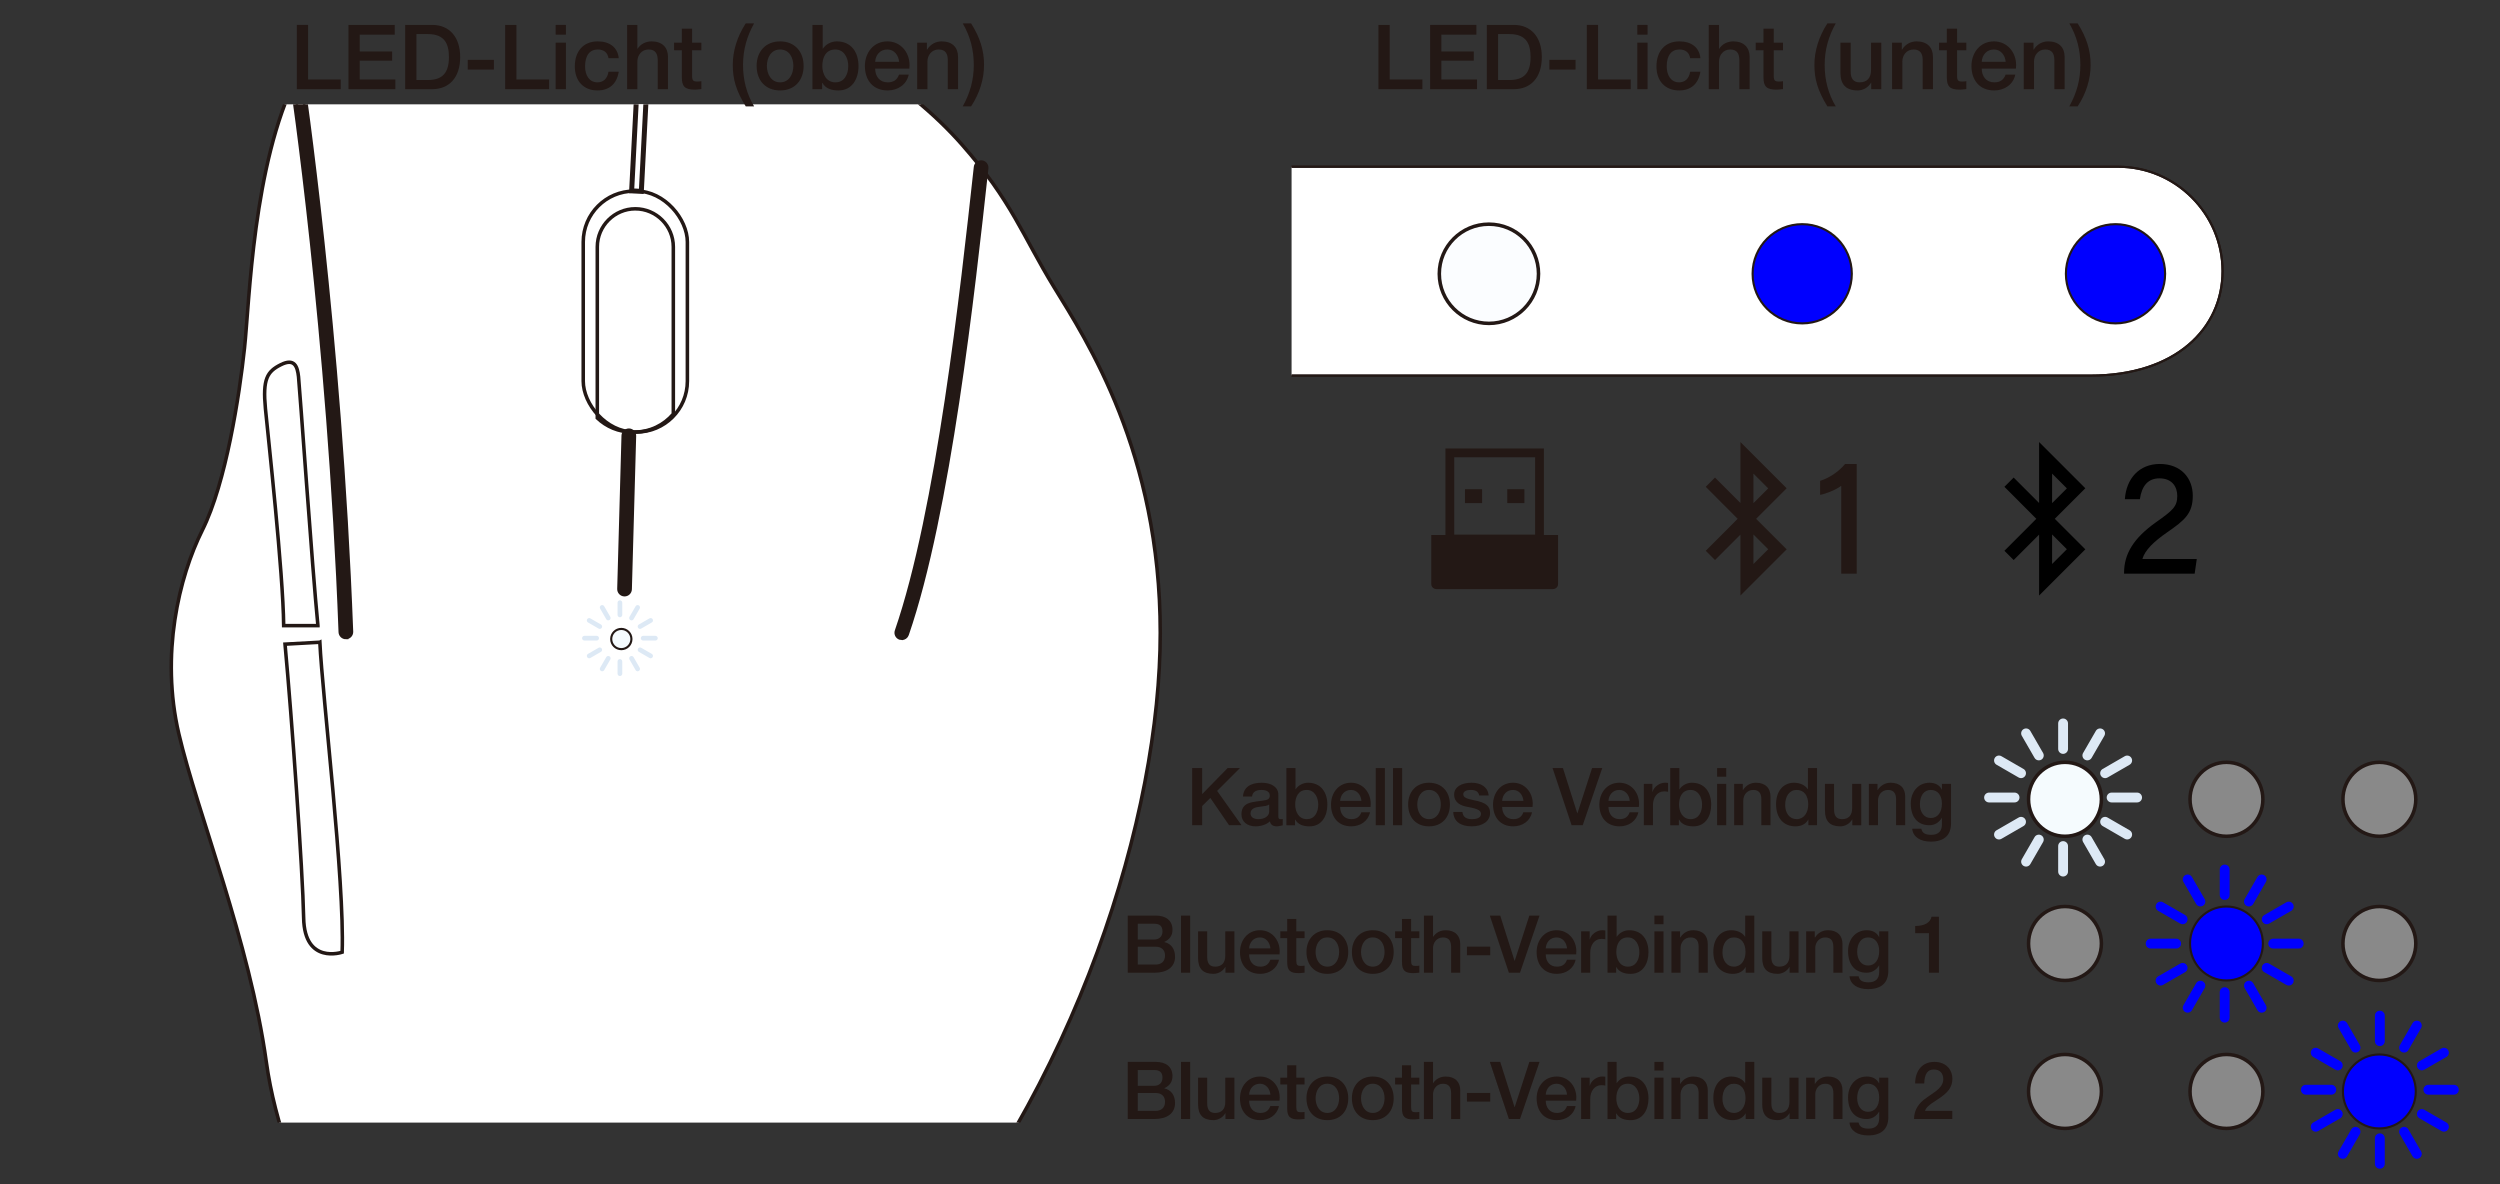 <?xml version="1.0" encoding="UTF-8"?>
<svg xmlns="http://www.w3.org/2000/svg" version="1.1" xmlns:xlink="http://www.w3.org/1999/xlink" viewBox="0 0 500 236.881">
  <rect x="0" y="0" width="500" height="236.881" fill="#333333" stroke="none"/>
  <!-- Generator: Adobe Illustrator 29.0.1, SVG Export Plug-In . SVG Version: 2.1.0 Build 192)  -->
  <defs>
    <clipPath id="clippath">
      <rect x="31.474" y="20.865" width="202.16" height="203.651" fill="none"/>
    </clipPath>
    <clipPath id="clippath-1">
      <rect x="301.331" y="-29.654" width="111.973" height="198.002" transform="translate(426.665 -287.971) rotate(90)" fill="none"/>
    </clipPath>
  </defs>
  <g id="_レイヤー_1" data-name="レイヤー_1">
    <g clip-path="url(#clippath)">
      <g>
        <g>
          <path d="M128.162-2.426c-28.284-3.68-60.071.274-68.824,17.795s-9.427,44.814-10.437,54.248c-1.01,9.435-3.703,26.956-8.417,36.39s-8.417,24.934-4.713,40.771c3.703,15.836,14.14,41.444,17.507,65.705s19.19,51.553,37.707,68.063c18.517,16.51,52.184,20.554,88.545-21.565,36.361-42.118,52.521-96.367,52.521-132.42s-14.814-58.629-21.21-69.074-8.417-17.184-18.517-28.64c-10.1-11.456-30.494-26.893-64.161-31.273Z" fill="#fff" stroke="#231815" stroke-miterlimit="10" stroke-width=".709"/>
          <rect x="116.647" y="38.221" width="20.83" height="48.183" rx="10.175" ry="10.175" fill="none" stroke="#231815" stroke-miterlimit="10" stroke-width=".709"/>
          <path d="M127.062,41.76c-4.181,0-7.601,3.423-7.601,7.608v34.231c1.826,1.733,4.282,2.807,6.981,2.807h.489c3.089,0,5.864-1.401,7.733-3.595v-33.442c0-4.184-3.421-7.608-7.601-7.608Z" fill="none" stroke="#231815" stroke-miterlimit="10" stroke-width=".709"/>
          <rect x="108.325" y="17.27" width="40.015" height="1.941" transform="translate(103.482 145.459) rotate(-87.037)" fill="#fff" stroke="#231815" stroke-miterlimit="10"/>
          <path d="M124.91,118.787h-.027c-.536-.015-.959-.462-.943-.998l.856-30.66c.015-.536.465-.936.996-.943.536.015.959.462.943.998l-.856,30.66c-.015.527-.445.943-.969.943Z" fill="#231815" stroke="#231815" stroke-miterlimit="10"/>
          <path d="M180.361,127.523c-.104,0-.211-.017-.317-.054-.507-.175-.776-.728-.6-1.234,8.291-24.047,13.146-68.437,15.755-92.285l.057-.527c.057-.534.548-.91,1.07-.86.532.059.917.538.858,1.071l-.057.527c-2.617,23.924-7.486,68.455-15.848,92.707-.139.402-.515.655-.917.655Z" fill="#231815" stroke="#231815" stroke-miterlimit="10"/>
          <path d="M69.174,127.351c-.52,0-.949-.411-.969-.934-2.254-59.995-9.751-110.401-9.828-110.903-.079-.531.286-1.025.816-1.105.535-.083,1.023.286,1.104.816.075.503,7.588,51.011,9.846,111.119.02.536-.397.987-.933,1.007-.012,0-.024,0-.036,0Z" fill="#231815" stroke="#231815" stroke-miterlimit="10"/>
          <circle cx="124.263" cy="127.807" r="2.022" fill="#f5fbfe" stroke="#231815" stroke-miterlimit="10" stroke-width=".425"/>
          <path d="M63.583,125.125c-1.141-11.647-3.651-47.732-3.879-49.787s-.799-3.768-3.537-2.398-3.651,2.855-3.081,8.793,3.537,32.658,3.651,43.392h6.846Z" fill="#fff" stroke="#231815" stroke-miterlimit="10" stroke-width=".709"/>
          <path d="M63.968,128.446c.513,10.791,4.977,47.778,4.463,61.995,0,0-7.53,2.569-7.702-6.851s-2.355-39.858-3.724-54.759l6.962-.384Z" fill="#fff" stroke="#231815" stroke-miterlimit="10" stroke-width=".709"/>
          <line x1="63.583" y1="125.125" x2="63.889" y2="128.451" fill="none"/>
        </g>
        <g>
          <path d="M119.329,128.108h-2.443c-.26,0-.471-.211-.471-.472s.212-.472.471-.472h2.443c.26,0,.471.211.471.472s-.212.472-.471.472Z" fill="#dde9f5"/>
          <path d="M131.076,128.108h-2.443c-.26,0-.471-.211-.471-.472s.212-.472.471-.472h2.443c.26,0,.471.211.471.472s-.212.472-.471.472Z" fill="#dde9f5"/>
          <path d="M117.837,131.658c-.162,0-.321-.084-.408-.236-.13-.226-.053-.514.171-.644l2.116-1.223c.222-.131.512-.055.643.172.13.226.053.514-.171.644l-2.116,1.223c-.074.043-.155.064-.235.064Z" fill="#dde9f5"/>
          <path d="M128.009,125.78c-.162,0-.321-.084-.408-.236-.13-.226-.053-.514.173-.644l2.116-1.223c.222-.13.512-.055.643.172.13.226.053.514-.173.644l-2.116,1.223c-.074.043-.155.064-.235.064Z" fill="#dde9f5"/>
          <path d="M120.433,134.257c-.081,0-.161-.021-.235-.064-.226-.13-.303-.419-.173-.644l1.222-2.118c.13-.227.418-.302.643-.172.226.13.303.419.173.644l-1.222,2.118c-.087.151-.245.236-.408.236Z" fill="#dde9f5"/>
          <path d="M126.306,124.076c-.081,0-.161-.021-.235-.064-.226-.13-.303-.419-.173-.644l1.222-2.118c.13-.227.418-.302.643-.172.226.13.303.419.173.644l-1.222,2.118c-.087.151-.245.236-.408.236Z" fill="#dde9f5"/>
          <path d="M123.981,135.208c-.26,0-.471-.211-.471-.472v-2.445c0-.261.212-.472.471-.472s.471.211.471.472v2.445c0,.261-.212.472-.471.472Z" fill="#dde9f5"/>
          <path d="M123.981,123.452c-.26,0-.471-.211-.471-.472v-2.445c0-.261.212-.472.471-.472s.471.211.471.472v2.445c0,.261-.212.472-.471.472Z" fill="#dde9f5"/>
          <path d="M127.529,134.257c-.162,0-.321-.084-.408-.236l-1.222-2.118c-.13-.226-.053-.514.173-.644.222-.131.513-.055.643.172l1.222,2.118c.13.226.053.514-.173.644-.074.043-.155.064-.235.064Z" fill="#dde9f5"/>
          <path d="M121.655,124.075c-.162,0-.321-.084-.408-.236l-1.222-2.117c-.13-.226-.053-.514.171-.644.227-.13.513-.055.644.172l1.222,2.117c.13.226.053.514-.171.644-.075.043-.156.064-.236.064Z" fill="#dde9f5"/>
          <path d="M130.125,131.657c-.081,0-.161-.021-.235-.064l-2.116-1.223c-.226-.13-.303-.419-.173-.644.129-.227.418-.303.643-.172l2.116,1.223c.226.13.303.419.173.644-.087.151-.245.236-.408.236Z" fill="#dde9f5"/>
          <path d="M119.953,125.779c-.081,0-.161-.021-.235-.064l-2.116-1.223c-.226-.13-.303-.419-.173-.644.13-.227.42-.302.643-.172l2.116,1.223c.226.13.303.419.173.644-.087.151-.245.236-.408.236Z" fill="#dde9f5"/>
        </g>
      </g>
    </g>
    <ellipse cx="412.995" cy="188.697" rx="7.287" ry="7.398" fill="#898989" stroke="#231815" stroke-miterlimit="10" stroke-width=".709"/>
    <path d="M412.995,210.891c4.025,0,7.287,3.312,7.287,7.398,0,4.086-3.263,7.398-7.287,7.398-4.025,0-7.287-3.312-7.287-7.398,0-4.086,3.263-7.398,7.287-7.398Z" fill="#898989" stroke="#231815" stroke-miterlimit="10" stroke-width=".709"/>
    <ellipse cx="412.995" cy="159.859" rx="7.287" ry="7.398" fill="#f5fbfe" stroke="#231815" stroke-miterlimit="10" stroke-width=".709"/>
    <ellipse cx="445.29" cy="188.697" rx="7.287" ry="7.398" fill="blue" stroke="#231815" stroke-miterlimit="10" stroke-width=".425"/>
    <path d="M445.29,210.891c4.025,0,7.287,3.312,7.287,7.398s-3.263,7.398-7.287,7.398c-4.025,0-7.287-3.312-7.287-7.398,0-4.086,3.263-7.398,7.287-7.398Z" fill="#898989" stroke="#231815" stroke-miterlimit="10" stroke-width=".709"/>
    <ellipse cx="445.29" cy="159.859" rx="7.287" ry="7.398" fill="#898989" stroke="#231815" stroke-miterlimit="10" stroke-width=".709"/>
    <ellipse cx="475.873" cy="188.697" rx="7.287" ry="7.398" fill="#898989" stroke="#231815" stroke-miterlimit="10" stroke-width=".709"/>
    <path d="M475.873,210.891c4.025,0,7.287,3.312,7.287,7.398s-3.263,7.398-7.287,7.398c-4.025,0-7.287-3.312-7.287-7.398,0-4.086,3.263-7.398,7.287-7.398Z" fill="blue" stroke="#231815" stroke-miterlimit="10" stroke-width=".425"/>
    <ellipse cx="475.873" cy="159.859" rx="7.287" ry="7.398" fill="#898989" stroke="#231815" stroke-miterlimit="10" stroke-width=".709"/>
    <g>
      <path d="M61.614,4.982v10.912h6.536v1.944h-8.787V4.982h2.251Z" fill="#231815"/>
      <path d="M78.95,4.982v1.945h-7.004v3.367h6.481v1.837h-6.481v3.763h7.13v1.944h-9.381V4.982h9.255Z" fill="#231815"/>
      <path d="M86.455,4.982c3.403,0,5.582,2.413,5.582,6.428,0,4.087-2.179,6.428-5.618,6.428h-5.384V4.982h5.42ZM85.59,16.001c2.898,0,4.195-1.422,4.195-4.591,0-2.611-.847-4.592-4.178-4.592h-2.322v9.183h2.305Z" fill="#231815"/>
      <path d="M98.785,11.968v1.944h-5.24v-1.944h5.24Z" fill="#231815"/>
      <path d="M103.284,4.982v10.912h6.536v1.944h-8.787V4.982h2.251Z" fill="#231815"/>
      <path d="M113.183,4.982v1.945h-2.052v-1.945h2.052ZM113.183,8.529v9.309h-2.052v-9.309h2.052Z" fill="#231815"/>
      <path d="M123.751,11.644h-2.053c-.162-1.116-.937-1.747-2.125-1.747-1.584,0-2.557,1.134-2.557,3.385,0,1.8.864,3.187,2.467,3.187,1.171,0,1.999-.721,2.215-2.125h2.053c-.396,2.449-1.909,3.745-4.268,3.745-2.719,0-4.52-1.836-4.52-4.807s1.657-5.006,4.592-5.006c2.412,0,3.997,1.243,4.195,3.367Z" fill="#231815"/>
      <path d="M127.475,4.982v4.771h.036c.594-.936,1.639-1.477,2.809-1.477,2.143,0,3.277,1.243,3.277,3.097v6.464h-2.053v-5.762c0-1.188-.36-2.179-1.818-2.179-1.423,0-2.251,1.17-2.251,2.395v5.546h-2.053V4.982h2.053Z" fill="#231815"/>
      <path d="M138.419,5.738v2.791h1.854v1.53h-1.854v5.078c0,.972.234,1.17,1.026,1.17.378,0,.756-.036.828-.072v1.584c-.811.09-1.044.108-1.332.108-1.963,0-2.575-.63-2.575-2.502v-5.366h-1.549v-1.53h1.549v-2.791h2.053Z" fill="#231815"/>
      <path d="M150.822,4.676c-1.458,2.611-2.215,5.312-2.215,8.301,0,3.079.721,5.78,2.215,8.3h-1.675c-1.944-3.169-2.593-5.438-2.593-8.3,0-2.737.847-5.6,2.593-8.301h1.675Z" fill="#231815"/>
      <path d="M160.723,13.174c0,2.899-1.782,4.916-4.699,4.916s-4.699-1.999-4.699-4.916c0-2.845,1.782-4.897,4.699-4.897s4.699,2.053,4.699,4.897ZM156.024,16.47c1.818,0,2.646-1.675,2.646-3.295,0-1.656-.81-3.277-2.665-3.277-1.782,0-2.628,1.639-2.628,3.277,0,1.603.828,3.295,2.646,3.295Z" fill="#231815"/>
      <path d="M164.537,4.982v4.753h.036c.595-.9,1.692-1.458,2.773-1.458,2.898,0,4.357,2.143,4.357,4.952,0,2.503-1.243,4.861-4.016,4.861-1.278,0-2.557-.324-3.223-1.53h-.036v1.278h-1.944V4.982h2.052ZM167.076,16.47c1.854,0,2.575-1.657,2.575-3.277,0-1.566-.811-3.295-2.593-3.295-1.909,0-2.593,1.621-2.593,3.295,0,1.603.792,3.277,2.61,3.277Z" fill="#231815"/>
      <path d="M181.909,13.013c0,.234-.018.468-.036.702h-6.842c0,1.53.883,2.755,2.503,2.755,1.135,0,1.891-.468,2.269-1.549h1.944c-.414,1.999-2.179,3.169-4.213,3.169-2.935,0-4.556-2.053-4.556-4.879,0-2.683,1.729-4.934,4.502-4.934,2.629,0,4.429,2.161,4.429,4.736ZM179.821,12.364c-.108-1.296-.955-2.467-2.359-2.467-1.44,0-2.358,1.099-2.431,2.467h4.79Z" fill="#231815"/>
      <path d="M191.611,11.374v6.464h-2.053v-5.816c0-1.188-.414-2.125-1.818-2.125-1.44,0-2.251,1.188-2.251,2.395v5.546h-2.053v-9.309h1.944v1.368l.036.036c.667-1.081,1.729-1.657,2.917-1.657,2.143,0,3.277,1.225,3.277,3.097Z" fill="#231815"/>
      <path d="M194.218,4.676c1.783,2.809,2.593,5.384,2.593,8.301,0,2.863-.9,5.726-2.593,8.3h-1.674c1.512-2.701,2.214-5.383,2.214-8.282,0-3.007-.702-5.744-2.214-8.319h1.674Z" fill="#231815"/>
    </g>
    <g>
      <path d="M277.942,4.982v10.912h6.536v1.944h-8.787V4.982h2.251Z" fill="#231815"/>
      <path d="M295.278,4.982v1.945h-7.004v3.367h6.481v1.837h-6.481v3.763h7.13v1.944h-9.381V4.982h9.255Z" fill="#231815"/>
      <path d="M302.783,4.982c3.403,0,5.582,2.413,5.582,6.428,0,4.087-2.179,6.428-5.618,6.428h-5.384V4.982h5.42ZM301.919,16.001c2.898,0,4.195-1.422,4.195-4.591,0-2.611-.847-4.592-4.178-4.592h-2.322v9.183h2.305Z" fill="#231815"/>
      <path d="M315.113,11.968v1.944h-5.24v-1.944h5.24Z" fill="#231815"/>
      <path d="M319.612,4.982v10.912h6.536v1.944h-8.787V4.982h2.251Z" fill="#231815"/>
      <path d="M329.512,4.982v1.945h-2.052v-1.945h2.052ZM329.512,8.529v9.309h-2.052v-9.309h2.052Z" fill="#231815"/>
      <path d="M340.08,11.644h-2.053c-.162-1.116-.937-1.747-2.125-1.747-1.584,0-2.557,1.134-2.557,3.385,0,1.8.864,3.187,2.467,3.187,1.171,0,1.999-.721,2.215-2.125h2.053c-.396,2.449-1.909,3.745-4.268,3.745-2.719,0-4.52-1.836-4.52-4.807s1.657-5.006,4.592-5.006c2.413,0,3.997,1.243,4.195,3.367Z" fill="#231815"/>
      <path d="M343.804,4.982v4.771h.036c.594-.936,1.639-1.477,2.809-1.477,2.143,0,3.277,1.243,3.277,3.097v6.464h-2.053v-5.762c0-1.188-.36-2.179-1.818-2.179-1.423,0-2.251,1.17-2.251,2.395v5.546h-2.053V4.982h2.053Z" fill="#231815"/>
      <path d="M354.748,5.738v2.791h1.854v1.53h-1.854v5.078c0,.972.234,1.17,1.026,1.17.378,0,.756-.036.828-.072v1.584c-.811.09-1.044.108-1.332.108-1.963,0-2.575-.63-2.575-2.502v-5.366h-1.548v-1.53h1.548v-2.791h2.053Z" fill="#231815"/>
      <path d="M367.15,4.676c-1.458,2.611-2.215,5.312-2.215,8.301,0,3.079.721,5.78,2.215,8.3h-1.675c-1.944-3.169-2.593-5.438-2.593-8.3,0-2.737.847-5.6,2.593-8.301h1.675Z" fill="#231815"/>
      <path d="M370.138,8.529v5.779c0,1.387.522,2.161,1.782,2.161,1.531,0,2.287-.918,2.287-2.467v-5.474h2.053v9.309h-2.017v-1.296h-.036c-.54.954-1.603,1.548-2.665,1.548-2.377,0-3.457-1.206-3.457-3.565v-5.996h2.053Z" fill="#231815"/>
      <path d="M386.592,11.374v6.464h-2.053v-5.816c0-1.188-.414-2.125-1.818-2.125-1.44,0-2.251,1.188-2.251,2.395v5.546h-2.053v-9.309h1.945v1.368l.035.036c.667-1.081,1.729-1.657,2.917-1.657,2.143,0,3.277,1.225,3.277,3.097Z" fill="#231815"/>
      <path d="M391.414,5.738v2.791h1.854v1.53h-1.854v5.078c0,.972.234,1.17,1.026,1.17.378,0,.756-.036.828-.072v1.584c-.811.09-1.044.108-1.332.108-1.963,0-2.575-.63-2.575-2.502v-5.366h-1.548v-1.53h1.548v-2.791h2.053Z" fill="#231815"/>
      <path d="M403.224,13.013c0,.234-.018.468-.036.702h-6.842c0,1.53.883,2.755,2.503,2.755,1.135,0,1.891-.468,2.269-1.549h1.944c-.414,1.999-2.179,3.169-4.213,3.169-2.935,0-4.556-2.053-4.556-4.879,0-2.683,1.729-4.934,4.502-4.934,2.629,0,4.429,2.161,4.429,4.736ZM401.136,12.364c-.108-1.296-.955-2.467-2.359-2.467-1.44,0-2.358,1.099-2.431,2.467h4.79Z" fill="#231815"/>
      <path d="M412.926,11.374v6.464h-2.053v-5.816c0-1.188-.414-2.125-1.818-2.125-1.44,0-2.251,1.188-2.251,2.395v5.546h-2.053v-9.309h1.945v1.368l.035.036c.667-1.081,1.729-1.657,2.917-1.657,2.143,0,3.277,1.225,3.277,3.097Z" fill="#231815"/>
      <path d="M415.533,4.676c1.782,2.809,2.593,5.384,2.593,8.301,0,2.863-.9,5.726-2.593,8.3h-1.675c1.513-2.701,2.215-5.383,2.215-8.282,0-3.007-.702-5.744-2.215-8.319h1.675Z" fill="#231815"/>
    </g>
    <g>
      <path d="M402.911,160.488h-5.098c-.542,0-.984-.441-.984-.985s.442-.985.984-.985h5.098c.542,0,.984.441.984.985s-.442.985-.984.985Z" fill="#dde9f5"/>
      <path d="M427.421,160.488h-5.098c-.542,0-.984-.441-.984-.985s.442-.985.984-.985h5.098c.542,0,.984.441.984.985s-.442.985-.984.985Z" fill="#dde9f5"/>
      <path d="M399.797,167.896c-.339,0-.669-.176-.851-.492-.271-.471-.111-1.073.358-1.344l4.415-2.551c.463-.274,1.068-.115,1.341.359.271.471.111,1.073-.358,1.344l-4.415,2.551c-.154.09-.322.133-.491.133Z" fill="#dde9f5"/>
      <path d="M421.023,155.631c-.339,0-.669-.176-.851-.492-.271-.471-.111-1.073.36-1.344l4.415-2.551c.463-.271,1.068-.114,1.341.359.271.471.111,1.073-.36,1.344l-4.415,2.551c-.154.09-.322.133-.491.133Z" fill="#dde9f5"/>
      <path d="M405.215,173.319c-.168,0-.336-.043-.491-.133-.472-.271-.631-.873-.36-1.344l2.55-4.418c.271-.473.873-.631,1.341-.359.472.271.631.873.36,1.344l-2.55,4.418c-.182.316-.512.492-.851.492Z" fill="#dde9f5"/>
      <path d="M417.47,152.075c-.168,0-.336-.043-.491-.133-.472-.271-.631-.873-.36-1.344l2.55-4.418c.271-.473.873-.631,1.341-.359.472.271.631.873.36,1.344l-2.55,4.418c-.182.316-.512.492-.851.492Z" fill="#dde9f5"/>
      <path d="M412.619,175.303c-.542,0-.984-.441-.984-.985v-5.102c0-.544.442-.985.984-.985s.984.441.984.985v5.102c0,.544-.442.985-.984.985Z" fill="#dde9f5"/>
      <path d="M412.619,150.773c-.542,0-.984-.441-.984-.985v-5.102c0-.544.442-.985.984-.985s.984.441.984.985v5.102c0,.544-.442.985-.984.985Z" fill="#dde9f5"/>
      <path d="M420.02,173.319c-.339,0-.669-.176-.851-.492l-2.55-4.42c-.271-.471-.111-1.073.36-1.344.463-.274,1.07-.115,1.341.359l2.55,4.42c.271.471.111,1.073-.36,1.344-.154.09-.322.133-.491.133Z" fill="#dde9f5"/>
      <path d="M407.765,152.074c-.339,0-.669-.176-.851-.492l-2.55-4.417c-.271-.471-.111-1.073.358-1.344.474-.271,1.07-.114,1.344.359l2.55,4.417c.271.471.111,1.073-.358,1.344-.157.09-.325.133-.493.133Z" fill="#dde9f5"/>
      <path d="M425.437,167.894c-.168,0-.336-.043-.491-.133l-4.415-2.551c-.472-.271-.631-.873-.36-1.344.268-.473.873-.632,1.341-.359l4.415,2.551c.472.271.631.873.36,1.344-.182.316-.512.492-.851.492Z" fill="#dde9f5"/>
      <path d="M404.212,155.629c-.168,0-.336-.043-.491-.133l-4.415-2.551c-.472-.271-.631-.873-.36-1.344.271-.475.875-.629,1.341-.359l4.415,2.551c.472.271.631.873.36,1.344-.182.316-.512.492-.851.492Z" fill="#dde9f5"/>
    </g>
    <g>
      <path d="M466.26,218.932h-5.098c-.542,0-.984-.441-.984-.985s.442-.985.984-.985h5.098c.542,0,.984.441.984.985s-.442.985-.984.985Z" fill="blue"/>
      <path d="M490.77,218.932h-5.098c-.542,0-.984-.441-.984-.985s.442-.985.984-.985h5.098c.542,0,.984.441.984.985s-.442.985-.984.985Z" fill="blue"/>
      <path d="M463.146,226.339c-.339,0-.669-.176-.851-.492-.271-.471-.111-1.073.358-1.344l4.415-2.551c.463-.274,1.068-.115,1.341.359.271.471.111,1.073-.358,1.344l-4.415,2.551c-.154.09-.322.133-.491.133Z" fill="blue"/>
      <path d="M484.371,214.074c-.339,0-.669-.176-.851-.492-.271-.471-.111-1.073.36-1.344l4.415-2.551c.463-.271,1.068-.114,1.341.359.271.471.111,1.073-.36,1.344l-4.415,2.551c-.154.09-.322.133-.491.133Z" fill="blue"/>
      <path d="M468.563,231.762c-.168,0-.336-.043-.491-.133-.472-.271-.631-.873-.36-1.344l2.55-4.418c.271-.473.873-.631,1.341-.359.472.271.631.873.36,1.344l-2.55,4.418c-.182.316-.512.492-.851.492Z" fill="blue"/>
      <path d="M480.818,210.518c-.168,0-.336-.043-.491-.133-.472-.271-.631-.873-.36-1.344l2.55-4.418c.271-.473.873-.631,1.341-.359.472.271.631.873.36,1.344l-2.55,4.418c-.182.316-.512.492-.851.492Z" fill="blue"/>
      <path d="M475.967,233.746c-.542,0-.984-.441-.984-.985v-5.102c0-.544.442-.985.984-.985s.984.441.984.985v5.102c0,.544-.442.985-.984.985Z" fill="blue"/>
      <path d="M475.967,209.216c-.542,0-.984-.441-.984-.985v-5.102c0-.544.442-.985.984-.985s.984.441.984.985v5.102c0,.544-.442.985-.984.985Z" fill="blue"/>
      <path d="M483.368,231.762c-.339,0-.669-.176-.851-.492l-2.55-4.42c-.271-.471-.111-1.073.36-1.344.463-.274,1.07-.115,1.341.359l2.55,4.42c.271.471.111,1.073-.36,1.344-.154.09-.322.133-.491.133Z" fill="blue"/>
      <path d="M471.113,210.517c-.339,0-.669-.176-.851-.492l-2.55-4.417c-.271-.471-.111-1.073.358-1.344.474-.271,1.07-.114,1.344.359l2.55,4.417c.271.471.111,1.073-.358,1.344-.157.09-.325.133-.493.133Z" fill="blue"/>
      <path d="M488.786,226.338c-.168,0-.336-.043-.491-.133l-4.415-2.551c-.472-.271-.631-.873-.36-1.344.268-.473.873-.632,1.341-.359l4.415,2.551c.472.271.631.873.36,1.344-.182.316-.512.492-.851.492Z" fill="blue"/>
      <path d="M467.56,214.073c-.168,0-.336-.043-.491-.133l-4.415-2.551c-.472-.271-.631-.873-.36-1.344.271-.475.875-.629,1.341-.359l4.415,2.551c.472.271.631.873.36,1.344-.182.316-.512.492-.851.492Z" fill="blue"/>
    </g>
    <g>
      <path d="M435.228,189.705h-5.098c-.542,0-.984-.441-.984-.985s.442-.985.984-.985h5.098c.542,0,.984.441.984.985s-.442.985-.984.985Z" fill="blue"/>
      <path d="M459.738,189.705h-5.098c-.542,0-.984-.441-.984-.985s.442-.985.984-.985h5.098c.542,0,.984.441.984.985s-.442.985-.984.985Z" fill="blue"/>
      <path d="M432.114,197.112c-.339,0-.669-.176-.851-.492-.271-.471-.111-1.073.358-1.344l4.415-2.551c.463-.274,1.068-.115,1.341.359.271.471.111,1.073-.358,1.344l-4.415,2.551c-.154.09-.322.133-.491.133Z" fill="blue"/>
      <path d="M453.34,184.847c-.339,0-.669-.176-.851-.492-.271-.471-.111-1.073.36-1.344l4.415-2.551c.463-.271,1.068-.114,1.341.359.271.471.111,1.073-.36,1.344l-4.415,2.551c-.154.09-.322.133-.491.133Z" fill="blue"/>
      <path d="M437.532,202.535c-.168,0-.336-.043-.491-.133-.472-.271-.631-.873-.36-1.344l2.55-4.418c.271-.473.873-.631,1.341-.359.472.271.631.873.36,1.344l-2.55,4.418c-.182.316-.512.492-.851.492Z" fill="blue"/>
      <path d="M449.787,181.291c-.168,0-.336-.043-.491-.133-.472-.271-.631-.873-.36-1.344l2.55-4.418c.271-.473.873-.631,1.341-.359.472.271.631.873.36,1.344l-2.55,4.418c-.182.316-.512.492-.851.492Z" fill="blue"/>
      <path d="M444.936,204.519c-.542,0-.984-.441-.984-.985v-5.102c0-.544.442-.985.984-.985s.984.441.984.985v5.102c0,.544-.442.985-.984.985Z" fill="blue"/>
      <path d="M444.936,179.99c-.542,0-.984-.441-.984-.985v-5.102c0-.544.442-.985.984-.985s.984.441.984.985v5.102c0,.544-.442.985-.984.985Z" fill="blue"/>
      <path d="M452.337,202.535c-.339,0-.669-.176-.851-.492l-2.55-4.42c-.271-.471-.111-1.073.36-1.344.463-.274,1.07-.115,1.341.359l2.55,4.42c.271.471.111,1.073-.36,1.344-.154.09-.322.133-.491.133Z" fill="blue"/>
      <path d="M440.082,181.29c-.339,0-.669-.176-.851-.492l-2.55-4.417c-.271-.471-.111-1.073.358-1.344.474-.271,1.07-.114,1.344.359l2.55,4.417c.271.471.111,1.073-.358,1.344-.157.09-.325.133-.493.133Z" fill="blue"/>
      <path d="M457.754,197.111c-.168,0-.336-.043-.491-.133l-4.415-2.551c-.472-.271-.631-.873-.36-1.344.268-.473.873-.632,1.341-.359l4.415,2.551c.472.271.631.873.36,1.344-.182.316-.512.492-.851.492Z" fill="blue"/>
      <path d="M436.529,184.846c-.168,0-.336-.043-.491-.133l-4.415-2.551c-.472-.271-.631-.873-.36-1.344.271-.475.875-.629,1.341-.359l4.415,2.551c.472.271.631.873.36,1.344-.182.316-.512.492-.851.492Z" fill="blue"/>
    </g>
  </g>
  <g id="_x3C_レイヤー_x3E_">
    <g clip-path="url(#clippath-1)">
      <g>
        <path d="M222.732,75.307l-.073-.187h195.432c17.02,0,26.419-9.399,26.419-20.886h0c0-11.488-9.399-20.886-20.886-20.886h-196.081l-.031.485c.23-5.482.316-11.078.253-16.79" fill="#fff" stroke="#231815" stroke-linejoin="round" stroke-width=".425"/>
        <path d="M217.826,95.908" fill="#fff" stroke="#231815" stroke-linejoin="round" stroke-width=".425"/>
        <g>
          <g>
            <rect x="-117.886" y="-3.037" width="455.987" height="34.435" rx="17.218" ry="17.218" transform="translate(124.288 -95.927) rotate(90)" fill="none" stroke="#231815" stroke-linecap="round" stroke-linejoin="round" stroke-width=".425"/>
            <path d="M-334.541,672.911c91.546,130.817,370.152,395.324,623.424,392.523,144.616-1.599,281.312-183.31,402.402-382.631,58.865-96.896,159.159-287.191,190.351-368.431,44.249-115.248,121.335-234.65-38.06-332.71-67.463-41.504-165.934-103.676-193.958-172.126-45.113-110.19-38.753-276.854-39.856-495.107-.75-148.44-45.243-231.862-133.288-260.526-129.205-42.064-496.339,9.659-692.343,107.241-148.558,73.96-141.609,204.038-151.136,269.599-11.457,78.845-56.769,162.333-86.412,226.204-25.06,53.996-126.826,280.948-94.026,502.515,32.8,221.567,101.973,354.935,212.903,513.45Z" fill="none" stroke="#231815" stroke-miterlimit="10" stroke-width=".709"/>
            <g>
              <rect x="242.602" y="-207.091" width="175.321" height="97.152" rx="-6.393" ry="-6.393" transform="translate(171.748 -488.777) rotate(90)" fill="none" stroke="#231815" stroke-miterlimit="10" stroke-width=".709"/>
              <circle cx="329.548" cy="-201.059" r="23.401" fill="none" stroke="#231815" stroke-miterlimit="10" stroke-width=".425"/>
              <line x1="378.839" y1="-168.697" x2="283.244" y2="-168.697" fill="none" stroke="#231815" stroke-miterlimit="10" stroke-width=".425"/>
              <line x1="378.839" y1="-122.891" x2="281.686" y2="-122.891" fill="none" stroke="#231815" stroke-miterlimit="10" stroke-width=".425"/>
              <line x1="357.173" y1="-78.823" x2="296.726" y2="-78.823" fill="none" stroke="#231815" stroke-miterlimit="10" stroke-width=".425"/>
            </g>
            <path d="M-229.894,401.228l-8.503-768.837c-.124-11.176,8.919-20.421,20.095-20.544l357.42-3.953c11.176-.124,20.421,8.919,20.544,20.095l1.983,778.62c.124,11.176-8.919,20.421-20.095,20.544l-345.034,3.816c-19.361.214-26.161-7.219-26.41-29.741Z" fill="none" stroke="#231815" stroke-miterlimit="10" stroke-width=".709"/>
            <path d="M412.565-509.555l-433.259,3.211s-6.876.841-8.839-3.728c-1.963-4.569.647-10.718,7.106-14.615,6.46-3.897,174.482-71.444,290.807-72.73,152.494-1.686,150.037,73.887,150.037,73.887,0,0,3.16,6.406.677,10.543-2.483,4.137-6.529,3.431-6.529,3.431Z" fill="none" stroke="#231815" stroke-linecap="round" stroke-linejoin="round" stroke-width=".425"/>
            <path d="M582.967,54.385l4.296,388.419s.922,4.657,6.987,5.793c6.066,1.136,8.554.708,11.7-4.542,3.147-5.249,104.945-167.643,103.964-256.309-.874-79.025-109.305-136.718-109.305-136.718,0,0-6.417-6.161-13.051-3.813-5.645,1.997-4.592,7.17-4.592,7.17Z" fill="none" stroke="#231815" stroke-linecap="round" stroke-linejoin="round" stroke-width=".425"/>
            <path d="M439.585,666.506l-413.654,4.575s-9.993.009-11.936,6.062c-2.292,7.138,2.837,12.207,5.094,13.972,2.257,1.765,113.989,104.035,238.532,102.657,107.181-1.185,189.679-111.733,189.679-111.733,0,0,4.504-5.2,1.944-10.47-2.879-5.927-9.66-5.063-9.66-5.063Z" fill="none" stroke="#231815" stroke-linecap="round" stroke-linejoin="round" stroke-width=".425"/>
            <path d="M-250.563,326.465l-6.961-629.459s-.533-5.627-4.482-8.093c-3.949-2.466-7.988,1.187-11.078,5.457S-350.386-176.519-348.554-10.882c1.832,165.636,70.966,313.773,82.738,334.824,6.488,11.601,7.955,10.571,10.508,10.104,4.614-.844,4.747-7.581,4.747-7.581Z" fill="none" stroke="#231815" stroke-linecap="round" stroke-linejoin="round" stroke-width=".425"/>
            <path d="M552.95,571.567c79.345-125.752,186.119-309.386,179.327-387.555-6.792-78.169-64.032-121.113-117.754-154.898-53.722-33.786-87.723-90.884-109.636-158.843-21.291-66.029-49.795-321.911-52.717-371.67-2.921-49.76-39.284-121.751-159.033-122.798-119.749-1.047-325.321,62.951-423.104,118.566-97.783,55.615-215.841,207.482-231.393,409.192-13.304,172.555,35.866,412.171,156.344,586.296,120.478,174.125,321.444,325.497,467.322,323.883,132.762-1.468,216.618-124.851,290.644-242.174Z" fill="none" stroke="#231815" stroke-linecap="round" stroke-linejoin="round" stroke-width=".425"/>
            <path d="M164.588,168.647c29.642-38.348,48.539-86.035,47.85-148.345-.689-62.31-24.07-119.942-51.916-150.793" fill="none" stroke="#231815" stroke-linecap="round" stroke-linejoin="round" stroke-width=".425"/>
            <path d="M570.048-883.476s5.183,13.603-1.031,16.62c-6.214,3.017-15.536.396-22.993-9.033-7.457-9.429-50.079-87.407-309.546-54.974-222.555,27.819-398.287,73.971-490.004,151.946,0,0-17.74,21.191-25.499,8.063-7.759-13.128-2.753-24.568,4.005-30.478" fill="none" stroke="#231815" stroke-linecap="round" stroke-linejoin="round" stroke-width=".425"/>
            <g>
              <circle cx="367.343" cy="192.842" r="59.272" fill="none" stroke="#231815" stroke-miterlimit="10" stroke-width=".425"/>
              <circle cx="367.343" cy="192.842" r="37.934" fill="none" stroke="#231815" stroke-miterlimit="10" stroke-width=".709"/>
            </g>
            <rect x="314.71" y="346.215" width="113.109" height="193.064" rx="56.555" ry="56.555" fill="none" stroke="#231815" stroke-miterlimit="10" stroke-width=".425"/>
            <rect x="340.955" y="370.443" width="60.619" height="141.544" rx="30.309" ry="30.309" fill="none" stroke="#231815" stroke-miterlimit="10" stroke-width=".709"/>
            <g>
              <path d="M371.265,477.646h0c-16.67,0-30.309-13.639-30.309-30.309v-45.14c0-16.67,13.639-30.309,30.309-30.309v-.069c16.67,0,30.309,13.708,30.309,30.378v45.14c0,16.67-13.639,30.309-30.309,30.309Z" fill="#fff" stroke="#231815" stroke-miterlimit="10" stroke-width=".709"/>
              <rect x="340.955" y="416.803" width="60.619" height="16.43" fill="#fff" stroke="#231815" stroke-miterlimit="10" stroke-width=".425"/>
            </g>
            <g>
              <path d="M222.659,75.12h195.432c17.02,0,26.419-9.399,26.419-20.886h0c0-11.488-9.399-20.886-20.886-20.886h-196.081l-.031.485c.23-5.482.316-11.078.253-16.79-.724-65.433-24.137-125.965-52-158.377l-2.587-228.1c-.267-24.103-21.787-40.462-41.543-40.243l-306.024,3.384s-12.416,2.904-16.45-4.56c-4.034-7.464,4.962-15.862,4.962-15.862,0,0,63.038-50.911,84.266-61.025l523.936-5.794s15.814.615,15.978,15.433c.164,14.817,5.561,138.894,25.583,268.773,20.009,129.791,68.597,199.594,100.877,224.133l5.44,491.931s-54.946,91.673-95.654,140.949l-497.857,5.506s-129.279-112.38-168.059-188.615c0,0-14.443-19.599,16.377-19.94l315.31-3.487c33.19-.367,41.204-26.142,40.359-48.657l-.681-219.696c20.144-27.375,35.317-59.288,42.736-97.486l-.073-.187Z" fill="none" stroke="#231815" stroke-linejoin="round" stroke-width=".425"/>
              <circle cx="423.101" cy="54.756" r="9.921" fill="blue" stroke="#231815" stroke-miterlimit="10" stroke-width=".425"/>
              <circle cx="360.441" cy="54.756" r="9.921" fill="blue" stroke="#231815" stroke-miterlimit="10" stroke-width=".425"/>
              <circle cx="297.782" cy="54.756" r="9.921" fill="#fbfdff" stroke="#231815" stroke-miterlimit="10" stroke-width=".709"/>
            </g>
          </g>
          <line x1="189.236" y1="-923.241" x2="189.236" y2="-945.936" fill="none" stroke="#231815" stroke-linecap="round" stroke-linejoin="round" stroke-width=".425"/>
        </g>
        <g>
          <g>
            <g>
              <path d="M368.246,114.73v-17.569c-1.069.828-3.303,1.685-4.228,1.81v-2.797c2.206-.688,4.054-2.21,4.989-3.38h2.34v21.936h-3.1Z" fill="#231815"/>
              <g id="Bug">
                <path id="Bug1" data-name="Bug" d="M350.685,94.723l2.953,2.953-2.951,2.951-.002-5.904h0ZM350.685,112.801l2.953-2.953-2.951-2.951-.002,5.904h0ZM347.532,103.762l-6.384-6.4,1.85-1.85,5.087,5.087v-12.192s9.248,9.248,9.248,9.248l-6.107,6.107,6.107,6.107-9.248,9.248v-12.192s-5.087,5.087-5.087,5.087l-1.85-1.85,6.384-6.4h0Z" fill="#231815" fill-rule="evenodd"/>
              </g>
            </g>
            <g>
              <g id="Bug2" data-name="Bug">
                <path id="Bug3" data-name="Bug" d="M410.418,94.723l2.953,2.953-2.951,2.951-.002-5.904h0ZM410.418,112.801l2.953-2.953-2.951-2.951-.002,5.904h0ZM407.266,103.762l-6.384-6.4,1.85-1.85,5.087,5.087v-12.192s9.248,9.248,9.248,9.248l-6.107,6.107,6.107,6.107-9.248,9.248v-12.192s-5.087,5.087-5.087,5.087l-1.85-1.85,6.384-6.4h0Z" fill-rule="evenodd"/>
              </g>
              <path d="M424.813,114.73v-.17c0-3.759,1.886-6.914,6.376-10.103,3.339-2.358,4.264-3.127,4.264-5.273,0-1.736-.952-3.514-3.575-3.514-2.264,0-3.519,1.49-3.905,4.165h-2.999c.273-4.098,2.849-7.042,6.989-7.042,4.282,0,6.593,2.877,6.593,6.358,0,3.537-1.603,4.886-5.141,7.329-2.622,1.82-4.424,3.528-4.934,5.315h10.876s-.424,2.934-.424,2.934h-14.121Z"/>
            </g>
            <g>
              <path d="M308.776,107.002v-17.303s-19.685,0-19.685,0v17.303h-2.835s0,9.848,0,9.848c0,.539.485.976,1.083.976h23.19c.598,0,1.083-.437,1.083-.976v-9.848s-2.836,0-2.836,0ZM290.845,91.452h16.179v15.462h-16.179v-15.462Z" fill="#231815"/>
              <rect x="292.992" y="97.844" width="3.426" height="2.774" fill="#231815"/>
              <rect x="301.451" y="97.844" width="3.426" height="2.774" fill="#231815"/>
            </g>
          </g>
          <g>
            <g>
              <path d="M462.24,405.303c0,5.332-2.986,10.081-9.099,10.081-5.707,0-8.893-4.41-8.893-9.972,0-5.547,3.252-9.973,9.117-9.973,5.459,0,8.875,4.099,8.875,9.864ZM446.944,405.327c0,4.192,2.14,7.865,6.312,7.865,4.498,0,6.294-3.709,6.294-7.853,0-4.178-2.031-7.709-6.287-7.709-4.396,0-6.318,3.561-6.318,7.697Z" fill="#231815"/>
              <path d="M466.254,415.106v-19.389h3.404c2.782,4.534,8.833,14.177,9.922,16.284h.036c-.187-2.487-.169-5.547-.169-8.712v-7.572h2.431v19.389h-3.198c-2.564-4.208-8.869-14.583-10.084-16.759h-.037c.139,2.209.139,5.496.139,8.996v7.763h-2.443Z" fill="#231815"/>
            </g>
            <g>
              <path d="M462.24,480.74c0,5.332-2.987,10.081-9.099,10.081-5.707,0-8.893-4.41-8.893-9.973,0-5.547,3.253-9.972,9.117-9.972,5.459,0,8.875,4.099,8.875,9.864ZM446.944,480.764c0,4.193,2.14,7.866,6.312,7.866,4.498,0,6.294-3.71,6.294-7.854,0-4.178-2.031-7.708-6.287-7.708-4.396,0-6.318,3.561-6.318,7.696Z" fill="#231815"/>
              <path d="M466.254,471.154h12.46v2.204h-9.927s0,6.291,0,6.291h9.304v2.203h-9.304s0,8.691,0,8.691h-2.533v-19.389Z" fill="#231815"/>
              <path d="M481.992,471.154h12.46v2.204h-9.927s0,6.291,0,6.291h9.304v2.203h-9.304s0,8.691,0,8.691h-2.533v-19.389Z" fill="#231815"/>
            </g>
          </g>
          <g>
            <path d="M318.697,286.977c-.846,3.354-3.351,5.839-7.839,5.839-5.867,0-8.789-4.392-8.789-9.881,0-5.277,2.942-10.042,8.905-10.042,4.686,0,7.171,2.688,7.725,5.93h-2.879c-.64-1.995-1.97-3.57-4.956-3.57-4.122,0-5.793,3.743-5.793,7.591,0,3.706,1.567,7.61,5.905,7.61,2.942,0,4.169-1.736,4.829-3.478h2.891Z" fill="#231815"/>
            <path d="M339.639,282.769c0,5.346-3.039,10.078-9.185,10.078-5.781,0-8.966-4.414-8.966-9.977,0-5.567,3.303-9.976,9.2-9.976,5.501,0,8.952,4.077,8.952,9.875ZM324.49,282.786c0,4.115,2.054,7.636,6.086,7.636,4.356,0,6.06-3.599,6.06-7.612,0-4.082-1.932-7.492-6.067-7.492-4.227,0-6.078,3.399-6.078,7.468Z" fill="#231815"/>
            <path d="M343.612,292.567v-19.395h3.745c2.714,4.501,8.466,13.807,9.517,15.917h.041c-.193-2.401-.177-5.518-.177-8.689v-7.228h2.69v19.395h-3.525c-2.473-4.13-8.528-14.252-9.695-16.44h-.041c.14,2.112.15,5.532.15,9.028v7.412h-2.703Z" fill="#231815"/>
            <path d="M364.594,292.567v-19.395h3.745c2.714,4.501,8.466,13.807,9.517,15.917h.041c-.193-2.401-.177-5.518-.177-8.689v-7.228h2.69v19.395h-3.525c-2.473-4.13-8.528-14.252-9.695-16.44h-.041c.14,2.112.15,5.532.15,9.028v7.412h-2.703Z" fill="#231815"/>
            <path d="M397.967,283.634h-9.576s0,6.497,0,6.497h10.525s-.363,2.436-.363,2.436h-12.977v-19.395h12.843v2.437h-10.028s0,5.588,0,5.588h9.576v2.436Z" fill="#231815"/>
            <path d="M417.994,286.977c-.846,3.354-3.351,5.839-7.839,5.839-5.867,0-8.789-4.392-8.789-9.881,0-5.277,2.942-10.042,8.905-10.042,4.686,0,7.171,2.688,7.725,5.93h-2.879c-.64-1.995-1.97-3.57-4.956-3.57-4.122,0-5.793,3.743-5.793,7.591,0,3.706,1.567,7.61,5.905,7.61,2.942,0,4.169-1.736,4.829-3.478h2.891Z" fill="#231815"/>
            <path d="M425.871,275.61h-6.195v-2.437h15.285v2.437h-6.197s0,16.958,0,16.958h-2.893v-16.958Z" fill="#231815"/>
          </g>
        </g>
      </g>
    </g>
    <g>
      <path d="M231.169,183.117c1.969,0,3.329.96,3.329,2.833,0,1.153-.56,1.937-1.633,2.433v.032c1.377.304,2.145,1.393,2.145,2.945,0,2.049-1.601,3.185-4.129,3.185h-5.331v-11.429h5.619ZM230.849,187.903c.912,0,1.648-.561,1.648-1.601,0-1.057-.528-1.553-1.616-1.553h-3.33v3.153h3.297ZM231.137,192.913c1.137,0,1.873-.656,1.873-1.809,0-1.168-.768-1.761-1.873-1.761h-3.585v3.569h3.585Z" fill="#231815"/>
      <path d="M238.031,183.117v11.429h-1.825v-11.429h1.825Z" fill="#231815"/>
      <path d="M241.439,186.27v5.138c0,1.232.464,1.921,1.584,1.921,1.361,0,2.033-.816,2.033-2.193v-4.866h1.825v8.275h-1.793v-1.152h-.032c-.48.848-1.424,1.376-2.369,1.376-2.113,0-3.073-1.072-3.073-3.169v-5.33h1.825Z" fill="#231815"/>
      <path d="M255.937,190.256c0,.208-.017.416-.032.624h-6.083c0,1.36.785,2.449,2.226,2.449,1.008,0,1.681-.417,2.017-1.377h1.729c-.368,1.777-1.937,2.817-3.745,2.817-2.609,0-4.05-1.825-4.05-4.338,0-2.385,1.536-4.386,4.002-4.386,2.337,0,3.938,1.921,3.938,4.21ZM254.08,189.68c-.096-1.153-.848-2.193-2.097-2.193-1.28,0-2.097.977-2.161,2.193h4.258Z" fill="#231815"/>
      <path d="M259.263,183.789v2.481h1.649v1.361h-1.649v4.514c0,.864.209,1.041.913,1.041.336,0,.672-.032.736-.064v1.409c-.721.08-.929.096-1.185.096-1.745,0-2.289-.56-2.289-2.225v-4.77h-1.377v-1.361h1.377v-2.481h1.824Z" fill="#231815"/>
      <path d="M269.649,190.4c0,2.577-1.584,4.37-4.178,4.37s-4.178-1.777-4.178-4.37c0-2.529,1.585-4.354,4.178-4.354s4.178,1.825,4.178,4.354ZM265.472,193.329c1.617,0,2.354-1.489,2.354-2.929,0-1.473-.721-2.914-2.369-2.914-1.585,0-2.337,1.457-2.337,2.914,0,1.424.736,2.929,2.353,2.929Z" fill="#231815"/>
      <path d="M278.737,190.4c0,2.577-1.585,4.37-4.178,4.37s-4.178-1.777-4.178-4.37c0-2.529,1.584-4.354,4.178-4.354s4.178,1.825,4.178,4.354ZM274.559,193.329c1.616,0,2.353-1.489,2.353-2.929,0-1.473-.72-2.914-2.369-2.914-1.584,0-2.337,1.457-2.337,2.914,0,1.424.736,2.929,2.354,2.929Z" fill="#231815"/>
      <path d="M282.223,183.789v2.481h1.649v1.361h-1.649v4.514c0,.864.209,1.041.913,1.041.336,0,.672-.032.736-.064v1.409c-.721.08-.929.096-1.185.096-1.745,0-2.289-.56-2.289-2.225v-4.77h-1.377v-1.361h1.377v-2.481h1.824Z" fill="#231815"/>
      <path d="M286.606,183.117v4.242h.032c.528-.832,1.457-1.312,2.497-1.312,1.904,0,2.913,1.104,2.913,2.753v5.746h-1.825v-5.122c0-1.057-.319-1.937-1.616-1.937-1.265,0-2.001,1.041-2.001,2.129v4.93h-1.824v-11.429h1.824Z" fill="#231815"/>
      <path d="M298.048,189.327v1.729h-4.658v-1.729h4.658Z" fill="#231815"/>
      <path d="M300.046,183.117l2.865,9.044h.032l2.929-9.044h2.033l-3.905,11.429h-2.226l-3.81-11.429h2.081Z" fill="#231815"/>
      <path d="M315.265,190.256c0,.208-.016.416-.032.624h-6.082c0,1.36.784,2.449,2.225,2.449,1.009,0,1.681-.417,2.017-1.377h1.729c-.368,1.777-1.938,2.817-3.746,2.817-2.608,0-4.05-1.825-4.05-4.338,0-2.385,1.537-4.386,4.002-4.386,2.337,0,3.938,1.921,3.938,4.21ZM313.408,189.68c-.096-1.153-.849-2.193-2.097-2.193-1.281,0-2.097.977-2.161,2.193h4.258Z" fill="#231815"/>
      <path d="M321.071,186.094v1.761c-.272-.048-.528-.08-.784-.08-1.36,0-2.241,1.184-2.241,2.769v4.001h-1.824v-8.275h1.712v1.601h.032c.257-1.056,1.489-1.825,2.417-1.825.353,0,.416,0,.688.048Z" fill="#231815"/>
      <path d="M323.325,183.117v4.226h.032c.528-.8,1.505-1.296,2.465-1.296,2.577,0,3.874,1.905,3.874,4.402,0,2.225-1.104,4.322-3.569,4.322-1.137,0-2.273-.288-2.865-1.36h-.032v1.136h-1.729v-11.429h1.824ZM325.582,193.329c1.649,0,2.289-1.473,2.289-2.914,0-1.393-.72-2.929-2.305-2.929-1.696,0-2.305,1.441-2.305,2.929,0,1.425.704,2.914,2.32,2.914Z" fill="#231815"/>
      <path d="M332.702,183.117v1.729h-1.825v-1.729h1.825ZM332.702,186.27v8.275h-1.825v-8.275h1.825Z" fill="#231815"/>
      <path d="M341.552,188.799v5.746h-1.825v-5.17c0-1.057-.367-1.889-1.616-1.889-1.28,0-2.001,1.057-2.001,2.129v4.93h-1.824v-8.275h1.729v1.216l.032.032c.592-.96,1.536-1.473,2.593-1.473,1.904,0,2.913,1.088,2.913,2.753Z" fill="#231815"/>
      <path d="M350.863,183.117v11.429h-1.729v-1.121h-.032c-.496.913-1.44,1.345-2.561,1.345-2.369,0-3.874-1.681-3.874-4.418s1.537-4.306,3.586-4.306c1.185,0,2.257.496,2.753,1.296h.032v-4.226h1.824ZM346.782,193.329c1.456,0,2.32-1.281,2.32-2.929,0-1.793-.848-2.914-2.305-2.914s-2.305,1.249-2.305,3.009c0,1.601.864,2.833,2.289,2.833Z" fill="#231815"/>
      <path d="M354.269,186.27v5.138c0,1.232.465,1.921,1.585,1.921,1.36,0,2.032-.816,2.032-2.193v-4.866h1.825v8.275h-1.793v-1.152h-.032c-.479.848-1.424,1.376-2.368,1.376-2.113,0-3.073-1.072-3.073-3.169v-5.33h1.824Z" fill="#231815"/>
      <path d="M368.495,188.799v5.746h-1.825v-5.17c0-1.057-.367-1.889-1.616-1.889-1.28,0-2.001,1.057-2.001,2.129v4.93h-1.824v-8.275h1.729v1.216l.032.032c.592-.96,1.536-1.473,2.593-1.473,1.904,0,2.913,1.088,2.913,2.753Z" fill="#231815"/>
      <path d="M375.807,187.407h.031v-1.137h1.825v7.923c0,2.305-1.345,3.633-4.05,3.633-2.081,0-3.569-.928-3.714-2.577h1.825c.16.8.704,1.217,1.984,1.217,1.425,0,2.129-.736,2.129-2.065v-1.312h-.031c-.545.928-1.441,1.457-2.481,1.457-2.337,0-3.714-1.617-3.714-4.338,0-2.385,1.537-4.162,3.746-4.162,1.12,0,2.017.464,2.449,1.361ZM373.613,193.105c1.377,0,2.225-1.137,2.225-2.881,0-1.648-.832-2.737-2.225-2.737-1.377,0-2.177,1.169-2.177,2.881,0,1.569.832,2.737,2.177,2.737Z" fill="#231815"/>
      <path d="M387.789,183.341v11.205h-2v-7.907h-2.754v-1.44c1.89,0,3.058-.705,3.266-1.857h1.488Z" fill="#231815"/>
    </g>
    <g>
      <path d="M231.169,212.377c1.969,0,3.329.96,3.329,2.833,0,1.153-.56,1.937-1.633,2.433v.032c1.377.304,2.145,1.393,2.145,2.945,0,2.049-1.601,3.185-4.129,3.185h-5.331v-11.429h5.619ZM230.849,217.163c.912,0,1.648-.561,1.648-1.601,0-1.057-.528-1.553-1.616-1.553h-3.33v3.153h3.297ZM231.137,222.173c1.137,0,1.873-.656,1.873-1.809,0-1.168-.768-1.761-1.873-1.761h-3.585v3.569h3.585Z" fill="#231815"/>
      <path d="M238.031,212.377v11.429h-1.825v-11.429h1.825Z" fill="#231815"/>
      <path d="M241.439,215.53v5.138c0,1.232.464,1.921,1.584,1.921,1.361,0,2.033-.816,2.033-2.193v-4.866h1.825v8.275h-1.793v-1.152h-.032c-.48.848-1.424,1.376-2.369,1.376-2.113,0-3.073-1.072-3.073-3.169v-5.33h1.825Z" fill="#231815"/>
      <path d="M255.937,219.516c0,.208-.016.416-.032.624h-6.083c0,1.361.785,2.449,2.226,2.449,1.009,0,1.681-.417,2.017-1.377h1.729c-.367,1.777-1.937,2.817-3.745,2.817-2.608,0-4.05-1.825-4.05-4.338,0-2.385,1.537-4.386,4.002-4.386,2.337,0,3.938,1.921,3.938,4.21ZM254.08,218.939c-.096-1.152-.848-2.193-2.096-2.193-1.281,0-2.098.977-2.162,2.193h4.258Z" fill="#231815"/>
      <path d="M259.264,213.049v2.481h1.648v1.36h-1.648v4.514c0,.864.208,1.041.912,1.041.336,0,.672-.032.736-.064v1.409c-.721.08-.928.096-1.185.096-1.745,0-2.289-.56-2.289-2.225v-4.77h-1.376v-1.36h1.376v-2.481h1.825Z" fill="#231815"/>
      <path d="M269.65,219.66c0,2.577-1.585,4.37-4.178,4.37s-4.178-1.777-4.178-4.37c0-2.529,1.584-4.354,4.178-4.354s4.178,1.825,4.178,4.354ZM265.473,222.589c1.616,0,2.353-1.489,2.353-2.929,0-1.473-.72-2.914-2.369-2.914-1.585,0-2.337,1.457-2.337,2.914,0,1.424.736,2.929,2.354,2.929Z" fill="#231815"/>
      <path d="M278.737,219.66c0,2.577-1.585,4.37-4.178,4.37s-4.178-1.777-4.178-4.37c0-2.529,1.585-4.354,4.178-4.354s4.178,1.825,4.178,4.354ZM274.559,222.589c1.616,0,2.353-1.489,2.353-2.929,0-1.473-.72-2.914-2.369-2.914-1.584,0-2.336,1.457-2.336,2.914,0,1.424.736,2.929,2.353,2.929Z" fill="#231815"/>
      <path d="M282.223,213.049v2.481h1.649v1.36h-1.649v4.514c0,.864.209,1.041.913,1.041.336,0,.673-.032.736-.064v1.409c-.72.08-.929.096-1.185.096-1.744,0-2.289-.56-2.289-2.225v-4.77h-1.377v-1.36h1.377v-2.481h1.824Z" fill="#231815"/>
      <path d="M286.607,212.377v4.242h.031c.528-.832,1.457-1.312,2.497-1.312,1.905,0,2.913,1.104,2.913,2.753v5.746h-1.824v-5.122c0-1.057-.32-1.937-1.617-1.937-1.264,0-2,1.041-2,2.129v4.93h-1.825v-11.429h1.825Z" fill="#231815"/>
      <path d="M298.048,218.587v1.729h-4.658v-1.729h4.658Z" fill="#231815"/>
      <path d="M300.047,212.377l2.865,9.044h.031l2.93-9.044h2.032l-3.905,11.429h-2.225l-3.811-11.429h2.082Z" fill="#231815"/>
      <path d="M315.266,219.516c0,.208-.017.416-.033.624h-6.082c0,1.361.785,2.449,2.225,2.449,1.009,0,1.682-.417,2.018-1.377h1.729c-.368,1.777-1.938,2.817-3.746,2.817-2.608,0-4.049-1.825-4.049-4.338,0-2.385,1.536-4.386,4.002-4.386,2.336,0,3.938,1.921,3.938,4.21ZM313.408,218.939c-.096-1.152-.848-2.193-2.097-2.193-1.28,0-2.097.977-2.161,2.193h4.258Z" fill="#231815"/>
      <path d="M321.072,215.354v1.76c-.273-.048-.529-.08-.785-.08-1.36,0-2.24,1.184-2.24,2.769v4.001h-1.825v-8.275h1.712v1.601h.033c.256-1.056,1.488-1.825,2.416-1.825.353,0,.416,0,.689.048Z" fill="#231815"/>
      <path d="M323.326,212.377v4.226h.031c.529-.8,1.505-1.296,2.465-1.296,2.578,0,3.874,1.905,3.874,4.402,0,2.225-1.104,4.322-3.569,4.322-1.137,0-2.273-.288-2.865-1.36h-.031v1.136h-1.729v-11.429h1.825ZM325.582,222.589c1.649,0,2.289-1.473,2.289-2.914,0-1.393-.72-2.929-2.305-2.929-1.696,0-2.305,1.441-2.305,2.929,0,1.425.705,2.914,2.32,2.914Z" fill="#231815"/>
      <path d="M332.702,212.377v1.729h-1.825v-1.729h1.825ZM332.702,215.53v8.275h-1.825v-8.275h1.825Z" fill="#231815"/>
      <path d="M341.553,218.06v5.746h-1.826v-5.17c0-1.057-.367-1.889-1.615-1.889-1.281,0-2.002,1.057-2.002,2.129v4.93h-1.824v-8.275h1.729v1.216l.032.032c.593-.96,1.536-1.473,2.593-1.473,1.904,0,2.914,1.088,2.914,2.753Z" fill="#231815"/>
      <path d="M350.863,212.377v11.429h-1.729v-1.121h-.031c-.496.913-1.441,1.345-2.562,1.345-2.368,0-3.874-1.681-3.874-4.418s1.537-4.306,3.586-4.306c1.185,0,2.258.496,2.754,1.296h.031v-4.226h1.824ZM346.782,222.589c1.456,0,2.321-1.281,2.321-2.929,0-1.793-.849-2.914-2.305-2.914s-2.306,1.249-2.306,3.009c0,1.601.864,2.833,2.289,2.833Z" fill="#231815"/>
      <path d="M354.269,215.53v5.138c0,1.232.465,1.921,1.585,1.921,1.36,0,2.032-.816,2.032-2.193v-4.866h1.826v8.275h-1.793v-1.152h-.033c-.479.848-1.424,1.376-2.368,1.376-2.112,0-3.073-1.072-3.073-3.169v-5.33h1.824Z" fill="#231815"/>
      <path d="M368.496,218.06v5.746h-1.826v-5.17c0-1.057-.367-1.889-1.615-1.889-1.281,0-2.002,1.057-2.002,2.129v4.93h-1.824v-8.275h1.729v1.216l.032.032c.593-.96,1.536-1.473,2.593-1.473,1.904,0,2.914,1.088,2.914,2.753Z" fill="#231815"/>
      <path d="M375.807,216.667h.031v-1.137h1.825v7.923c0,2.305-1.345,3.633-4.05,3.633-2.08,0-3.569-.928-3.713-2.577h1.824c.16.8.705,1.217,1.984,1.217,1.426,0,2.129-.736,2.129-2.065v-1.312h-.031c-.545.928-1.441,1.457-2.48,1.457-2.338,0-3.715-1.617-3.715-4.338,0-2.385,1.537-4.162,3.746-4.162,1.121,0,2.018.464,2.449,1.361ZM373.613,222.365c1.377,0,2.225-1.137,2.225-2.881,0-1.648-.832-2.737-2.225-2.737-1.377,0-2.177,1.168-2.177,2.881,0,1.569.833,2.737,2.177,2.737Z" fill="#231815"/>
      <path d="M390.478,215.818c0,.769-.24,1.473-.688,2.129-.465.64-1.312,1.345-2.529,2.113-1.601,1.008-2.064,1.505-2.258,2.113h5.459v1.633h-7.651c0-1.729.816-3.137,2.562-4.306.576-.384,1.152-.784,1.696-1.185,1.089-.8,1.585-1.601,1.585-2.449,0-1.248-.705-1.969-1.889-1.969-1.232,0-1.857.849-1.921,2.801h-1.825c.049-2.721,1.537-4.322,3.857-4.322,2.225,0,3.602,1.44,3.602,3.441Z" fill="#231815"/>
    </g>
    <g>
      <path d="M240.431,153.617v5.202l5.089-5.202h2.466l-4.562,4.562,4.881,6.867h-2.496l-3.746-5.458-1.633,1.616v3.842h-2.001v-11.429h2.001Z" fill="#231815"/>
      <path d="M255.665,158.899v4.354c0,.433.096.577.496.577.096,0,.256,0,.384-.032v1.265c-.464.128-.944.208-1.152.208-.8,0-1.28-.32-1.408-1.008-.656.656-1.857,1.008-2.865,1.008-1.633,0-2.833-.896-2.833-2.417,0-1.553.912-2.161,2.145-2.417.624-.128,1.312-.208,2.081-.304,1.104-.128,1.44-.384,1.44-1.024,0-.72-.576-1.121-1.713-1.121-1.12,0-1.744.48-1.824,1.313h-1.825c.128-1.809,1.44-2.753,3.762-2.753,2.001,0,3.313.944,3.313,2.353ZM251.68,163.83c1.248,0,2.16-.625,2.16-1.521v-1.408c-.496.304-.736.304-2.001.464-1.2.144-1.729.576-1.729,1.329,0,.688.576,1.137,1.569,1.137Z" fill="#231815"/>
      <path d="M259.102,153.617v4.226h.032c.528-.8,1.505-1.296,2.465-1.296,2.577,0,3.874,1.905,3.874,4.402,0,2.225-1.104,4.322-3.569,4.322-1.137,0-2.273-.288-2.865-1.36h-.032v1.136h-1.729v-11.429h1.824ZM261.359,163.83c1.649,0,2.289-1.473,2.289-2.914,0-1.393-.72-2.929-2.305-2.929-1.696,0-2.305,1.441-2.305,2.929,0,1.425.704,2.914,2.32,2.914Z" fill="#231815"/>
      <path d="M274.144,160.756c0,.208-.016.416-.032.624h-6.082c0,1.361.784,2.449,2.225,2.449,1.009,0,1.681-.417,2.017-1.377h1.729c-.368,1.777-1.938,2.817-3.746,2.817-2.608,0-4.05-1.825-4.05-4.338,0-2.385,1.537-4.386,4.002-4.386,2.337,0,3.938,1.921,3.938,4.21ZM272.288,160.18c-.096-1.152-.849-2.193-2.097-2.193-1.281,0-2.097.977-2.161,2.193h4.258Z" fill="#231815"/>
      <path d="M276.975,153.617v11.429h-1.825v-11.429h1.825Z" fill="#231815"/>
      <path d="M280.431,153.617v11.429h-1.825v-11.429h1.825Z" fill="#231815"/>
      <path d="M289.985,160.9c0,2.577-1.585,4.37-4.178,4.37s-4.178-1.777-4.178-4.37c0-2.529,1.584-4.354,4.178-4.354s4.178,1.825,4.178,4.354ZM285.808,163.83c1.616,0,2.353-1.489,2.353-2.929,0-1.473-.72-2.914-2.369-2.914-1.584,0-2.337,1.457-2.337,2.914,0,1.424.736,2.929,2.354,2.929Z" fill="#231815"/>
      <path d="M297.744,159.091h-1.904c-.145-.752-.688-1.104-1.681-1.104-.896,0-1.505.304-1.505.849,0,.576.496.896,2.097,1.2,2.545.464,3.266,1.265,3.266,2.545,0,1.729-1.585,2.689-3.697,2.689-2.177,0-3.618-.977-3.666-2.881h1.825c.112.977.736,1.441,1.872,1.441,1.121,0,1.841-.32,1.841-1.041,0-.576-.368-1.008-2.673-1.409-1.376-.24-2.688-.848-2.688-2.465,0-1.553,1.521-2.369,3.457-2.369,1.969,0,3.281.896,3.457,2.545Z" fill="#231815"/>
      <path d="M306.545,160.756c0,.208-.017.416-.032.624h-6.083c0,1.361.785,2.449,2.226,2.449,1.008,0,1.681-.417,2.017-1.377h1.729c-.368,1.777-1.937,2.817-3.745,2.817-2.609,0-4.05-1.825-4.05-4.338,0-2.385,1.536-4.386,4.002-4.386,2.337,0,3.938,1.921,3.938,4.21ZM304.687,160.18c-.096-1.152-.848-2.193-2.097-2.193-1.28,0-2.097.977-2.161,2.193h4.258Z" fill="#231815"/>
      <path d="M312.59,153.617l2.865,9.044h.032l2.929-9.044h2.033l-3.905,11.429h-2.226l-3.81-11.429h2.081Z" fill="#231815"/>
      <path d="M327.809,160.756c0,.208-.016.416-.032.624h-6.082c0,1.361.784,2.449,2.225,2.449,1.009,0,1.681-.417,2.017-1.377h1.729c-.368,1.777-1.938,2.817-3.746,2.817-2.608,0-4.05-1.825-4.05-4.338,0-2.385,1.537-4.386,4.002-4.386,2.337,0,3.938,1.921,3.938,4.21ZM325.952,160.18c-.096-1.152-.849-2.193-2.097-2.193-1.281,0-2.097.977-2.161,2.193h4.258Z" fill="#231815"/>
      <path d="M333.616,156.595v1.76c-.272-.048-.528-.08-.785-.08-1.36,0-2.24,1.184-2.24,2.769v4.001h-1.825v-8.275h1.713v1.601h.032c.256-1.056,1.488-1.825,2.417-1.825.352,0,.416,0,.688.048Z" fill="#231815"/>
      <path d="M335.87,153.617v4.226h.032c.528-.8,1.504-1.296,2.465-1.296,2.577,0,3.873,1.905,3.873,4.402,0,2.225-1.104,4.322-3.569,4.322-1.136,0-2.272-.288-2.865-1.36h-.031v1.136h-1.729v-11.429h1.825ZM338.127,163.83c1.648,0,2.289-1.473,2.289-2.914,0-1.393-.721-2.929-2.305-2.929-1.697,0-2.306,1.441-2.306,2.929,0,1.425.705,2.914,2.321,2.914Z" fill="#231815"/>
      <path d="M345.246,153.617v1.729h-1.825v-1.729h1.825ZM345.246,156.771v8.275h-1.825v-8.275h1.825Z" fill="#231815"/>
      <path d="M354.097,159.3v5.746h-1.825v-5.17c0-1.057-.368-1.889-1.616-1.889-1.281,0-2.001,1.057-2.001,2.129v4.93h-1.825v-8.275h1.729v1.216l.032.032c.593-.96,1.537-1.473,2.593-1.473,1.905,0,2.914,1.088,2.914,2.753Z" fill="#231815"/>
      <path d="M363.408,153.617v11.429h-1.729v-1.121h-.032c-.496.913-1.44,1.345-2.562,1.345-2.368,0-3.873-1.681-3.873-4.418s1.536-4.306,3.585-4.306c1.185,0,2.257.496,2.754,1.296h.031v-4.226h1.825ZM359.326,163.83c1.457,0,2.321-1.281,2.321-2.929,0-1.793-.849-2.914-2.305-2.914s-2.306,1.249-2.306,3.009c0,1.601.865,2.833,2.289,2.833Z" fill="#231815"/>
      <path d="M366.813,156.771v5.138c0,1.232.465,1.921,1.585,1.921,1.36,0,2.032-.816,2.032-2.193v-4.866h1.825v8.275h-1.793v-1.152h-.032c-.479.848-1.424,1.376-2.368,1.376-2.113,0-3.073-1.072-3.073-3.169v-5.33h1.824Z" fill="#231815"/>
      <path d="M381.04,159.3v5.746h-1.825v-5.17c0-1.057-.368-1.889-1.616-1.889-1.281,0-2.001,1.057-2.001,2.129v4.93h-1.825v-8.275h1.729v1.216l.032.032c.593-.96,1.537-1.473,2.593-1.473,1.905,0,2.914,1.088,2.914,2.753Z" fill="#231815"/>
      <path d="M388.351,157.907h.032v-1.137h1.824v7.923c0,2.305-1.344,3.633-4.049,3.633-2.081,0-3.57-.928-3.714-2.577h1.824c.16.8.705,1.217,1.985,1.217,1.425,0,2.129-.736,2.129-2.065v-1.312h-.032c-.544.928-1.44,1.457-2.48,1.457-2.337,0-3.714-1.617-3.714-4.338,0-2.385,1.536-4.162,3.745-4.162,1.121,0,2.018.464,2.449,1.361ZM386.158,163.605c1.376,0,2.225-1.137,2.225-2.881,0-1.648-.832-2.737-2.225-2.737-1.377,0-2.178,1.168-2.178,2.881,0,1.569.833,2.737,2.178,2.737Z" fill="#231815"/>
    </g>
  </g>
</svg>